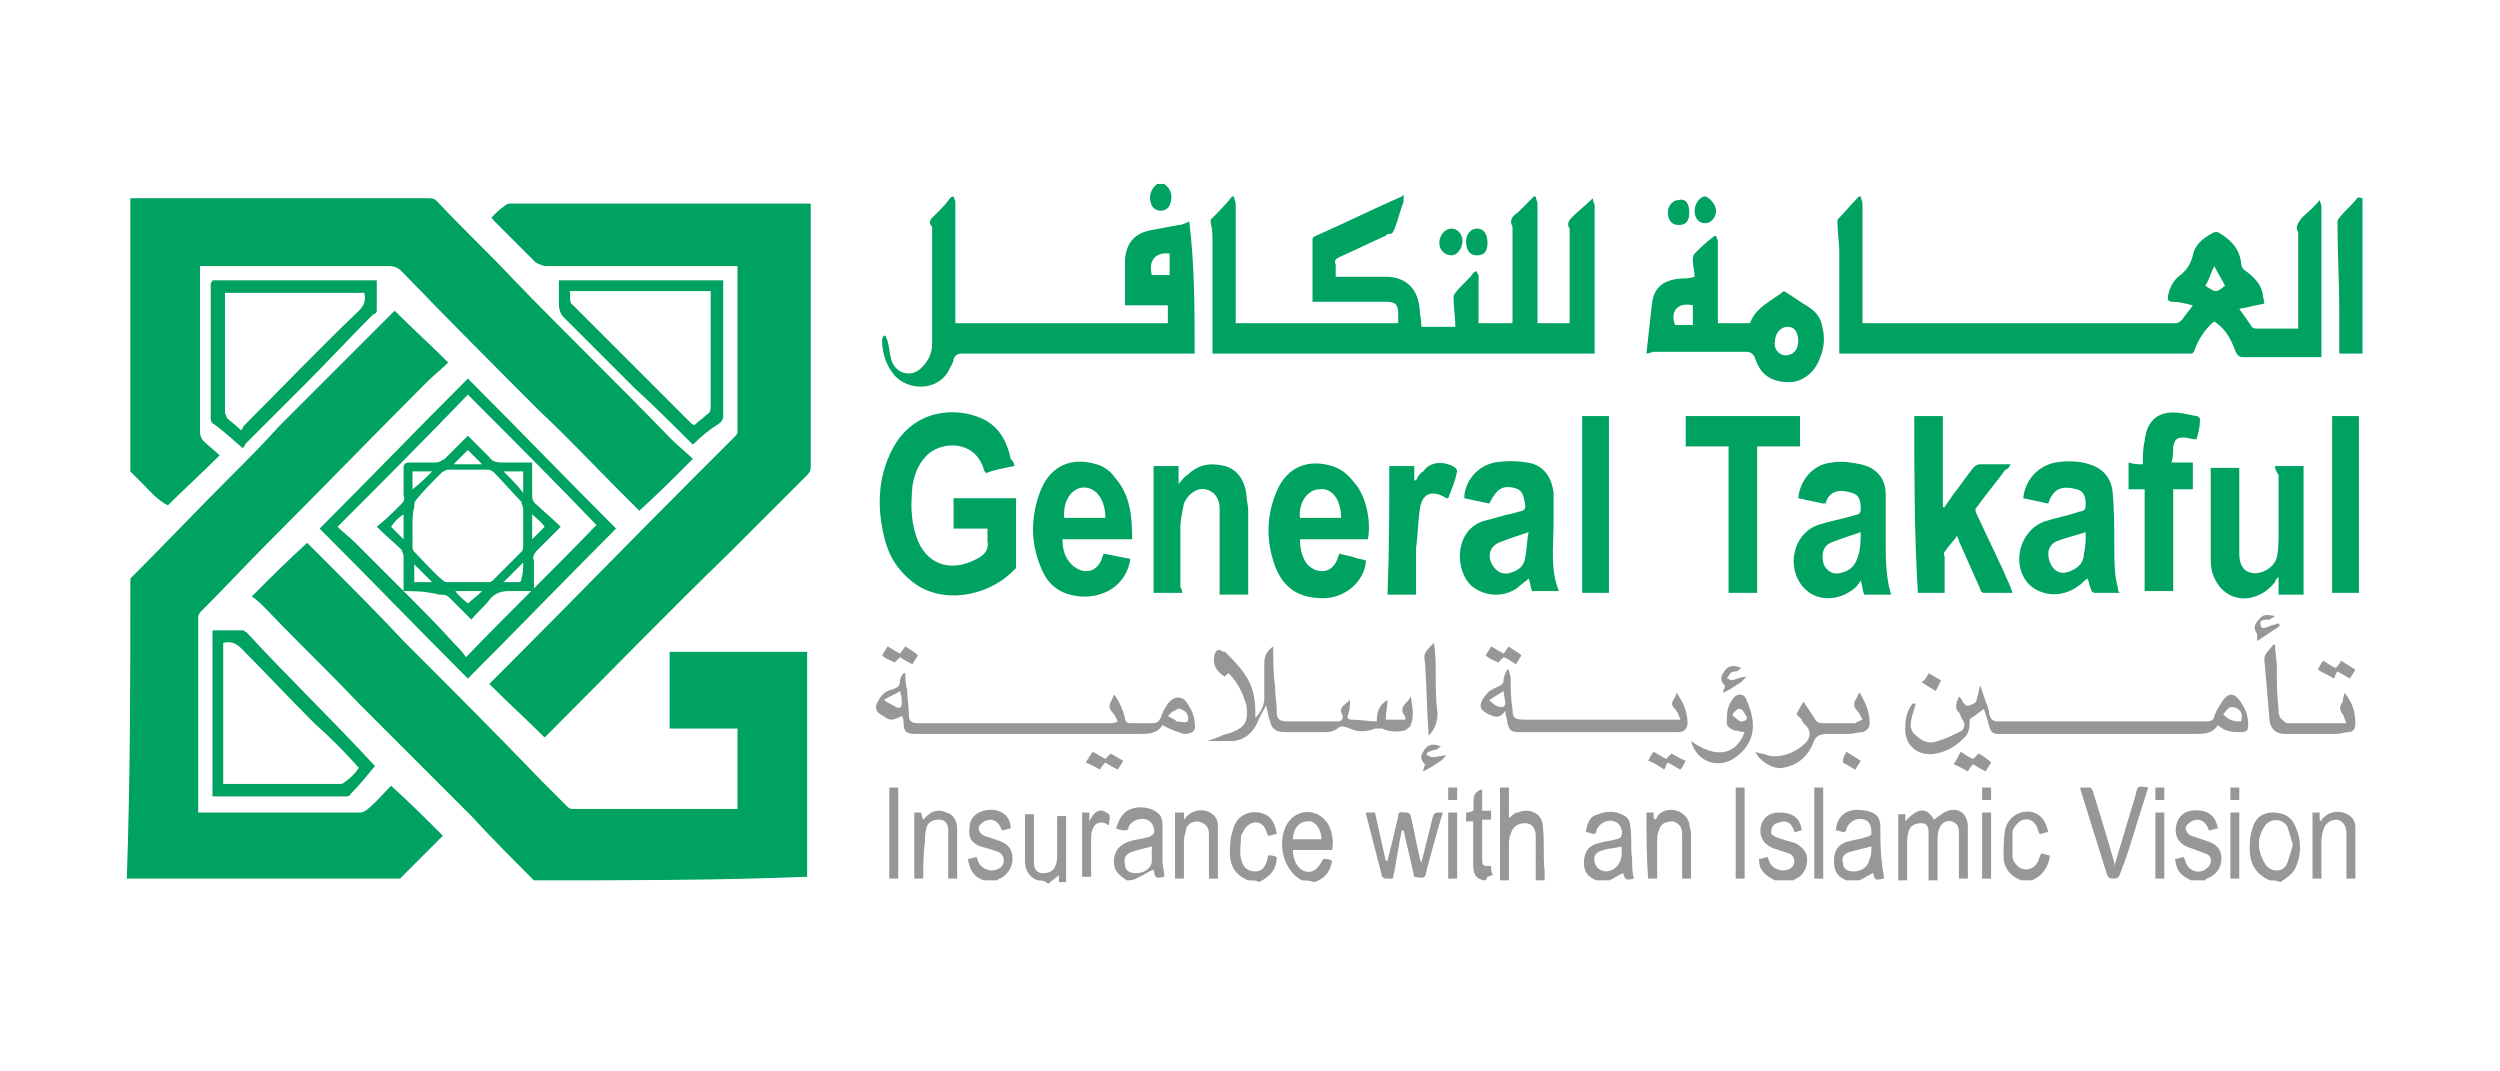 <?xml version="1.0" encoding="utf-8"?>
<!-- Generator: Adobe Illustrator 21.0.0, SVG Export Plug-In . SVG Version: 6.00 Build 0)  -->
<svg version="1.1" id="Layer_1" xmlns="http://www.w3.org/2000/svg" xmlns:xlink="http://www.w3.org/1999/xlink" x="0px" y="0px"
	 viewBox="0 0 140 60" style="enable-background:new 0 0 140 60;" xml:space="preserve">
<style type="text/css">
	.st0{fill:#00A261;}
	.st1{fill:#979797;}
</style>
<g>
	<path class="st0" d="M29.9,49.3c-1.2-1.2-2.4-2.4-3.5-3.6c-2.1-2.1-4.2-4.2-6.3-6.3c-1.7-1.8-3.5-3.5-5.2-5.3
		c-0.2-0.2-0.5-0.5-0.8-0.7c1-1,2-2,3.1-3c0.3,0.3,0.7,0.7,1,1c1.5,1.5,3,3,4.4,4.5c2.6,2.6,5.2,5.2,7.7,7.8c0.5,0.5,1,1,1.5,1.5
		c0.1,0.1,0.2,0.1,0.3,0.1c3,0,6.1,0,9.1,0c0,0,0.1,0,0.1,0c0-1.5,0-3,0-4.5c-1.3,0-2.5,0-3.8,0c0-1.4,0-2.8,0-4.3
		c2.6,0,5.1,0,7.7,0c0,4.2,0,8.4,0,12.6C40.2,49.3,35.1,49.3,29.9,49.3z"/>
	<path class="st0" d="M7.3,32.4c1.9-1.9,3.8-3.9,5.7-5.8c0.9-0.9,1.8-1.8,2.6-2.7c2.1-2.1,4.3-4.3,6.4-6.4c0,0,0.1-0.1,0.1-0.1
		c1,1,2,1.9,3,2.9c-0.4,0.4-0.8,0.7-1.2,1.1c-3,3-5.9,6-8.8,8.9c-1.3,1.3-2.5,2.6-3.8,3.9c-0.1,0.1-0.2,0.2-0.2,0.4
		c0,3.6,0,7.1,0,10.7c0,0,0,0.1,0,0.2c0.1,0,0.2,0,0.3,0c2.9,0,5.9,0,8.8,0c0.1,0,0.3-0.1,0.4-0.2c0.5-0.4,0.9-0.9,1.3-1.3
		c1,0.9,2,1.9,2.9,2.8c-0.8,0.8-1.6,1.6-2.4,2.4c-5.1,0-10.2,0-15.3,0C7.3,43.6,7.3,38,7.3,32.4z"/>
	<path class="st0" d="M7.3,11.1c0.1,0,0.3,0,0.4,0c5.4,0,10.9,0,16.3,0c0.2,0,0.3,0,0.5,0.2c1.4,1.5,2.9,2.9,4.3,4.4
		c2.9,3,5.9,5.9,8.8,8.9c0.4,0.4,0.8,0.7,1.2,1.1c-1,1-2,2-3,2.9c-0.4-0.4-0.8-0.8-1.2-1.2c-1.4-1.4-2.8-2.9-4.3-4.3
		c-2.6-2.6-5.2-5.2-7.8-7.9c-0.2-0.2-0.4-0.3-0.7-0.3c-3.4,0-6.8,0-10.2,0c-0.1,0-0.3,0-0.4,0c0,0.1,0,0.2,0,0.3c0,3,0,6,0,9
		c0,0.2,0.1,0.4,0.2,0.5c0.3,0.3,0.6,0.5,0.9,0.8c-1,1-2,1.9-2.9,2.8C8.8,28,8.4,27.5,8,27.1c-0.2-0.2-0.5-0.5-0.7-0.7
		C7.3,21.3,7.3,16.2,7.3,11.1z"/>
	<path class="st0" d="M132.3,19.8c-0.4,0-0.9,0-1.3,0c0-0.8,0-1.6,0-2.4c0-1.6-0.1-3.3-0.1-4.9c0-0.1,0-0.2,0.1-0.3
		c0.3-0.4,0.7-0.7,1-1.1c0.1-0.1,0.2,0,0.3,0C132.3,14,132.3,16.9,132.3,19.8z"/>
	<path class="st1" d="M89.4,49.3c-0.5-0.2-0.7-0.5-0.7-1c0-0.6,0.3-1,0.9-1.1c0.3-0.1,0.6-0.1,0.9-0.2c0.1,0,0.3-0.1,0.3-0.2
		c0.1-0.2,0-0.5-0.2-0.7c-0.4-0.3-1-0.1-1.2,0.4c0,0.1,0,0.1-0.1,0.2c-0.2,0-0.3-0.1-0.5-0.1c0.1-0.5,0.2-0.9,0.7-1
		c0.5-0.2,1-0.2,1.5,0.1c0.2,0.1,0.3,0.4,0.3,0.6c0.1,0.6,0,1.2,0.1,1.8c0,0.4,0,0.8,0.1,1.1c-0.4,0.1-0.5,0.1-0.6-0.3
		c-0.3,0.1-0.5,0.3-0.8,0.4C89.9,49.3,89.6,49.3,89.4,49.3z M90.8,47.4c-0.3,0.1-0.7,0.1-1,0.2c-0.4,0.1-0.6,0.3-0.5,0.7
		c0.1,0.3,0.3,0.5,0.7,0.5C90.6,48.7,90.9,48.2,90.8,47.4z"/>
	<path class="st1" d="M103.4,49.3c-0.5-0.2-0.7-0.5-0.7-1.1c0-0.6,0.3-1,0.9-1.1c0.3-0.1,0.6-0.1,0.8-0.2c0.1,0,0.4-0.1,0.4-0.2
		c0-0.2,0-0.5-0.2-0.7c-0.4-0.3-1-0.1-1.2,0.4c0,0.1,0,0.1-0.1,0.2c-0.2,0-0.3-0.1-0.5-0.1c0.1-0.9,0.7-1.3,1.7-1.1
		c0.5,0.1,0.8,0.3,0.8,0.9c0,0.7,0,1.4,0.1,2.1c0,0.3,0.1,0.5,0.1,0.8c-0.5,0.1-0.5,0.1-0.6-0.3c-0.3,0.1-0.5,0.3-0.8,0.4
		C103.8,49.3,103.6,49.3,103.4,49.3z M104.8,47.4c-0.4,0.1-0.8,0.2-1.2,0.3c-0.3,0.1-0.5,0.3-0.4,0.6c0,0.3,0.2,0.5,0.6,0.5
		c0.4,0,0.8-0.2,0.9-0.7C104.8,47.9,104.8,47.6,104.8,47.4z"/>
	<path class="st1" d="M63.1,49.3c-0.3-0.2-0.6-0.4-0.7-0.8c-0.1-0.7,0.2-1.2,0.9-1.4c0.3-0.1,0.6-0.1,0.9-0.2c0.1,0,0.3-0.1,0.4-0.2
		c0.1-0.2,0-0.5-0.2-0.7c-0.4-0.3-1-0.1-1.2,0.3c0,0.1,0,0.1-0.1,0.2c-0.2,0-0.3,0-0.6-0.1c0.1-0.3,0.2-0.6,0.4-0.8
		c0.4-0.5,1.4-0.5,1.9-0.1c0.3,0.2,0.3,0.5,0.3,0.9c0,0.6,0,1.2,0,1.8c0,0.3,0.1,0.6,0.1,0.9c-0.5,0.1-0.5,0.1-0.6-0.4
		c-0.3,0.1-0.5,0.3-0.8,0.4C63.5,49.3,63.3,49.3,63.1,49.3z M64.5,47.4c-0.4,0.1-0.8,0.2-1.1,0.3c-0.3,0.1-0.5,0.3-0.4,0.7
		c0,0.3,0.2,0.5,0.6,0.5c0.4,0,0.8-0.2,0.9-0.6C64.5,47.9,64.5,47.6,64.5,47.4z"/>
	<path class="st1" d="M72.9,49.3c-1.1-0.6-1.4-2.2-0.8-3.2c0.6-0.9,1.8-0.8,2.3,0.1c0.2,0.4,0.3,0.9,0.2,1.4c-0.7,0-1.5,0-2.2,0
		c0,0.6,0.3,1.1,0.7,1.2c0.4,0.1,0.7-0.1,1-0.7c0.2,0,0.3,0,0.5,0.1c-0.1,0.6-0.4,1-1,1.2C73.3,49.3,73.1,49.3,72.9,49.3z M74,47
		c0-0.6-0.4-1.1-0.8-1c-0.5,0-0.8,0.5-0.8,1C72.9,47,73.5,47,74,47z"/>
	<path class="st1" d="M127.1,49.3c-0.9-0.4-1.2-1.1-1.1-2.2c0-0.3,0.1-0.6,0.2-0.9c0.2-0.5,0.6-0.7,1.1-0.7c0.5,0,1,0.2,1.2,0.7
		c0.4,0.8,0.4,1.7,0,2.5c-0.2,0.3-0.5,0.5-0.8,0.7C127.5,49.3,127.3,49.3,127.1,49.3z M128.4,47.3c-0.1-0.3-0.2-0.7-0.3-1
		c-0.3-0.5-1-0.5-1.3,0c-0.4,0.6-0.4,1.3,0,2c0.3,0.6,1.1,0.6,1.3,0C128.2,48,128.3,47.7,128.4,47.3z"/>
	<path class="st1" d="M99.4,49.3c-0.6-0.3-0.9-0.6-0.9-1.2c0.2,0,0.3-0.1,0.5-0.1c0,0.1,0.1,0.2,0.1,0.3c0.2,0.4,0.8,0.6,1.2,0.3
		c0.3-0.2,0.2-0.7-0.1-0.8c-0.3-0.1-0.6-0.2-0.9-0.3c-0.5-0.2-0.8-0.6-0.7-1.2c0.1-0.5,0.5-0.8,1-0.8c0.8,0,1.2,0.3,1.3,1
		c-0.1,0-0.3,0.1-0.4,0.1c-0.2-0.6-0.5-0.7-1-0.5c-0.1,0-0.3,0.2-0.3,0.4c-0.1,0.2,0.1,0.3,0.3,0.4c0.3,0.1,0.6,0.2,1,0.3
		c0.4,0.2,0.7,0.5,0.7,0.9c0,0.5-0.2,0.9-0.6,1.1c-0.1,0-0.1,0.1-0.2,0.1C99.9,49.3,99.6,49.3,99.4,49.3z"/>
	<path class="st1" d="M55.1,49.3c-0.6-0.2-0.8-0.6-0.9-1.2c0.2,0,0.3-0.1,0.5-0.1c0,0.1,0.1,0.2,0.1,0.3c0.2,0.4,0.8,0.6,1.2,0.3
		c0.3-0.2,0.3-0.7-0.1-0.9c-0.3-0.1-0.6-0.2-1-0.3c-0.5-0.2-0.7-0.5-0.6-1.1c0-0.4,0.3-0.8,0.8-0.9c0.8-0.2,1.5,0.2,1.5,1
		c-0.2,0-0.3,0.1-0.5,0.1c-0.2-0.6-0.6-0.7-1-0.5c-0.1,0.1-0.3,0.2-0.3,0.4c0,0.1,0.1,0.3,0.3,0.4c0.3,0.1,0.6,0.2,0.9,0.3
		c0.5,0.2,0.7,0.5,0.7,1c0,0.5-0.3,0.9-0.7,1.1c-0.1,0-0.1,0.1-0.2,0.1C55.6,49.3,55.4,49.3,55.1,49.3z"/>
	<path class="st1" d="M122.7,49.3c-0.6-0.3-0.8-0.5-0.9-1.2c0.2,0,0.3-0.1,0.5-0.1c0,0.1,0.1,0.2,0.1,0.3c0.2,0.5,0.8,0.7,1.2,0.3
		c0.3-0.2,0.3-0.7-0.1-0.8c-0.3-0.1-0.5-0.2-0.8-0.3c-0.7-0.2-1-0.7-0.8-1.4c0.2-0.6,0.7-0.8,1.4-0.7c0.5,0.1,0.8,0.4,0.9,1
		c-0.2,0-0.3,0.1-0.5,0.1c-0.2-0.6-0.6-0.7-1-0.5c-0.1,0.1-0.3,0.2-0.3,0.4c0,0.1,0.1,0.3,0.3,0.4c0.3,0.1,0.6,0.2,0.9,0.3
		c0.6,0.2,0.8,0.5,0.8,1c0,0.5-0.3,0.9-0.8,1.1c0,0-0.1,0-0.1,0.1C123.1,49.3,122.9,49.3,122.7,49.3z"/>
	<path class="st1" d="M58.1,49.3c-0.5-0.2-0.7-0.6-0.7-1.1c0-0.9,0-1.7,0-2.6c0.1,0,0.3,0,0.5,0c0,0.1,0,0.3,0,0.4
		c0,0.8,0,1.5,0,2.3c0,0.4,0.2,0.6,0.5,0.6c0.3,0,0.6-0.1,0.7-0.4c0.1-0.2,0.1-0.5,0.1-0.7c0-0.7,0-1.4,0-2.1c0.2,0,0.3,0,0.5,0
		c0,1.2,0,2.4,0,3.7c-0.1,0-0.3,0-0.4,0c0-0.1,0-0.2,0-0.4c-0.2,0.2-0.4,0.3-0.6,0.5C58.5,49.3,58.3,49.3,58.1,49.3z"/>
	<path class="st1" d="M69.9,49.3c-1-0.4-1.1-1.2-1-2.1c0-0.3,0.1-0.6,0.2-0.9c0.2-0.6,0.8-0.9,1.4-0.8c0.6,0.1,0.9,0.5,1,1.2
		c-0.1,0-0.3,0.1-0.5,0.1c0-0.1-0.1-0.2-0.1-0.3c-0.2-0.5-0.7-0.6-1.1-0.2c-0.1,0.1-0.2,0.3-0.3,0.5c0,0.4-0.1,0.9,0,1.3
		c0.1,0.5,0.4,0.7,0.8,0.7c0.4,0,0.6-0.3,0.7-0.8c0,0,0-0.1,0-0.1c0.2,0,0.3,0,0.5,0.1c0,0.7-0.4,1.1-1,1.4
		C70.4,49.3,70.2,49.3,69.9,49.3z"/>
	<path class="st1" d="M113.2,49.3c-0.6-0.2-1-0.7-1-1.3c0-0.5,0-1.1,0.1-1.6c0.2-0.7,0.9-1.1,1.6-0.9c0.5,0.2,0.7,0.6,0.8,1.1
		c-0.2,0-0.3,0.1-0.5,0.1c0-0.1-0.1-0.2-0.1-0.3c-0.2-0.6-0.8-0.7-1.2-0.2c-0.1,0.1-0.2,0.3-0.2,0.4c0,0.5,0,0.9,0,1.4
		c0,0.1,0.1,0.3,0.2,0.4c0.3,0.4,0.9,0.4,1.2-0.1c0.1-0.2,0.1-0.3,0.2-0.5c0.2,0,0.3,0.1,0.5,0.1c-0.1,0.7-0.4,1.1-1,1.4
		C113.6,49.3,113.4,49.3,113.2,49.3z"/>
	<path class="st1" d="M83.1,49.3c-0.5-0.1-0.6-0.4-0.6-0.9c0-0.7,0-1.4,0-2.1c0-0.1,0-0.2,0-0.3c-0.1,0-0.2,0-0.4,0
		c0-0.2,0-0.3,0-0.5c0.1,0,0.2,0,0.4-0.1c0.1-0.4-0.2-1,0.5-1.2c0,0.4,0,0.8,0,1.2c0.2,0,0.3,0,0.5,0c0,0.1,0,0.3,0,0.5
		c-0.2,0-0.3,0-0.5,0c0,0.5,0,1,0,1.5c0,0.2,0,0.4,0,0.6c0,0.5,0,0.5,0.5,0.5c0,0.2,0,0.3,0.1,0.5c-0.1,0-0.2,0.1-0.3,0.1
		C83.2,49.3,83.2,49.3,83.1,49.3z"/>
	<path class="st0" d="M65.2,10.3c0.4,0.3,0.5,0.7,0.3,1.2c-0.2,0.4-0.8,0.4-1,0c-0.2-0.4-0.1-0.9,0.3-1.2
		C64.9,10.3,65.1,10.3,65.2,10.3z"/>
	<path class="st0" d="M30.5,41.3c-1-1-2-1.9-3.1-3c0.4-0.4,0.8-0.8,1.2-1.2c3.4-3.4,6.7-6.8,10.1-10.2c0.8-0.8,1.6-1.6,2.4-2.4
		c0.1-0.1,0.2-0.2,0.2-0.3c0-3,0-6.1,0-9.1c0-0.1,0-0.1,0-0.2c-0.1,0-0.3,0-0.4,0c-3.4,0-6.9,0-10.3,0c-0.2,0-0.4-0.1-0.6-0.2
		c-0.8-0.8-1.6-1.6-2.4-2.4c0,0,0-0.1-0.1-0.1c0.3-0.3,0.5-0.5,0.8-0.7c0.1-0.1,0.2-0.1,0.3-0.1c5.5,0,11.1,0,16.6,0
		c0.1,0,0.1,0,0.2,0c0,0.1,0,0.2,0,0.3c0,4.8,0,9.6,0,14.4c0,0.2,0,0.3-0.2,0.5c-1.5,1.5-2.9,2.9-4.4,4.4
		C37.4,34.3,34,37.8,30.5,41.3C30.5,41.2,30.5,41.3,30.5,41.3z"/>
	<path class="st0" d="M78.6,10.9c0,0.2,0,0.3,0,0.4c-0.2,0.5-0.3,1-0.5,1.5c-0.1,0.2-0.1,0.3-0.3,0.3c-0.1,0-0.1,0-0.2,0.1
		c-0.9,0.4-1.7,0.8-2.6,1.2c-0.2,0.1-0.3,0.2-0.2,0.4c0,0.2,0,0.4,0,0.7c0.4,0,0.8,0,1.2,0c0.6,0,1.2,0,1.8,0c1,0.1,1.6,0.7,1.7,1.8
		c0,0.3,0.1,0.6,0.1,1c0.3,0,0.6,0,0.9,0c0.3,0,0.6,0,1,0c0-0.5-0.1-1.1-0.1-1.6c0-0.1,0-0.2,0.1-0.3c0.3-0.4,0.7-0.7,1-1.1
		c0.1-0.1,0.1-0.1,0.2-0.1c0,0.1,0.1,0.2,0.1,0.2c0,0.8,0,1.6,0,2.4c0,0.1,0,0.2,0,0.3c0.6,0,1.2,0,1.9,0c0-0.1,0-0.2,0-0.3
		c0-1.6,0-3.3,0-4.9c0-0.1,0-0.1,0-0.2c-0.2-0.4,0-0.6,0.3-0.8c0.3-0.3,0.6-0.6,0.9-0.9c0,0,0.1,0,0.1,0c0,0.1,0.1,0.3,0.1,0.4
		c0,2.1,0,4.2,0,6.3c0,0.1,0,0.3,0,0.4c0.6,0,1.2,0,1.8,0c0-0.1,0-0.2,0-0.2c0-1.6,0-3.2,0-4.9c0-0.1,0-0.2,0-0.2
		c-0.2-0.3,0-0.5,0.2-0.7c0.3-0.3,0.7-0.6,1.1-1c0,0.2,0.1,0.3,0.1,0.4c0,2.7,0,5.5,0,8.2c0,0,0,0.1,0,0.1c-7.1,0-14.2,0-21.4,0
		c0-0.1,0-0.2,0-0.3c0-2,0-3.9,0-5.9c0-0.4,0-0.8-0.1-1.1c0-0.1,0-0.2,0-0.2c0.4-0.4,0.8-0.8,1.2-1.3c0,0,0.1,0,0.1,0
		c0,0.1,0.1,0.3,0.1,0.4c0,2.1,0,4.3,0,6.4c0,0.1,0,0.2,0,0.3c3,0,6.1,0,9.1,0c0-0.2,0-0.3,0-0.5c0-0.6-0.2-0.7-0.7-0.7
		c-1.2,0-2.4,0-3.7,0c-0.1,0-0.2,0-0.4,0c0-0.2,0-0.4,0-0.6c0-0.9,0-1.9,0-2.8c0-0.2,0-0.2,0.2-0.3c1.6-0.7,3.2-1.5,4.8-2.2
		C78.5,11,78.5,11,78.6,10.9z"/>
	<path class="st0" d="M124,18c-0.5,0.4-0.9,1-1.1,1.6c-0.1,0.2-0.1,0.2-0.3,0.2c-6.5,0-12.9,0-19.4,0c-0.1,0-0.1,0-0.2,0
		c0-0.1,0-0.2,0-0.3c0-1.8,0-3.6,0-5.4c0-0.5-0.1-1.1-0.1-1.6c0-0.1,0-0.2,0-0.2c0.4-0.4,0.8-0.9,1.2-1.3c0,0,0.1,0,0.1,0
		c0,0.1,0.1,0.3,0.1,0.4c0,2.1,0,4.2,0,6.3c0,0.1,0,0.2,0,0.4c0.1,0,0.2,0,0.3,0c5.7,0,11.5,0,17.2,0c0.2,0,0.3-0.1,0.4-0.2
		c0.2-0.3,0.4-0.5,0.6-0.8c-0.4-0.1-0.8-0.2-1.1-0.2c-0.3,0-0.3-0.1-0.3-0.3c0.1-0.5,0.3-0.9,0.7-1.2c0.4-0.3,0.6-0.7,0.7-1.1
		c0.1-0.6,0.6-1,1.2-1.3c0.1,0,0.2,0,0.2,0c0.7,0.4,1.2,0.9,1.3,1.7c0,0.2,0.1,0.4,0.3,0.5c0.4,0.3,0.8,0.7,0.9,1.2
		c0,0.2,0.1,0.4,0.1,0.6c-0.5,0.1-0.9,0.2-1.4,0.3c0.3,0.4,0.5,0.7,0.7,1c0,0,0.1,0.1,0.2,0.1c0.8,0,1.6,0,2.4,0c0-0.1,0-0.2,0-0.3
		c0-1.6,0-3.2,0-4.8c0-0.1,0-0.2,0-0.3c-0.2-0.3,0-0.5,0.2-0.8c0.3-0.3,0.7-0.6,1-1c0,0.1,0.1,0.2,0.1,0.4c0,2.8,0,5.5,0,8.3
		c0,0,0,0.1,0,0.1c-0.1,0-0.2,0-0.3,0c-1.4,0-2.7,0-4.1,0c-0.2,0-0.3-0.1-0.4-0.3C124.9,18.9,124.6,18.4,124,18z M123.5,16
		c0.6,0.4,0.6,0.4,1.1,0c-0.2-0.4-0.4-0.7-0.6-1.1C123.8,15.3,123.7,15.7,123.5,16z"/>
	<path class="st0" d="M66.9,19.8c-0.1,0-0.3,0-0.4,0c-4.2,0-8.4,0-12.6,0c-0.3,0-0.4,0.1-0.5,0.3c0,0.2-0.1,0.3-0.2,0.5
		c-0.6,1.4-2.5,1.3-3.2,0.3c-0.4-0.5-0.6-1.2-0.6-1.8c0-0.1,0-0.2,0.1-0.3c0,0,0.1,0,0.1,0c0,0.1,0.1,0.2,0.1,0.3
		c0.1,0.3,0.1,0.6,0.2,1c0.2,0.8,1.1,1.1,1.7,0.5c0.4-0.4,0.6-0.8,0.6-1.4c0-2.1,0-4.2,0-6.3c0-0.1,0-0.1,0-0.2
		c-0.3-0.3,0-0.5,0.2-0.7c0.3-0.3,0.6-0.6,0.8-0.9c0.1-0.1,0.2-0.1,0.2-0.1c0,0.1,0.1,0.2,0.1,0.3c0,1.9,0,3.9,0,5.8
		c0,0.3,0,0.6,0,1c4,0,7.9,0,11.9,0c0-0.3,0-0.6,0-1c-0.8,0-1.6,0-2.4,0c0-0.2,0-0.4,0-0.6c0-0.7,0-1.4,0-2c0.1-0.9,0.5-1.4,1.4-1.6
		c0.5-0.1,1.1-0.2,1.6-0.3c0.2,0,0.4-0.1,0.6-0.2C66.9,14.9,66.9,17.3,66.9,19.8z M65.5,15.4c0-0.4,0-0.8,0-1.2
		c-0.8-0.1-1.2,0.4-1,1.2c0,0,0.1,0,0.1,0C64.9,15.4,65.2,15.4,65.5,15.4z"/>
	<path class="st0" d="M56.8,26.1c-0.5,0.1-1.1,0.2-1.6,0.4c0-0.1-0.1-0.1-0.1-0.2c-0.5-1.7-2.4-1.6-3.2-0.8
		c-0.5,0.5-0.7,1.1-0.8,1.7c-0.1,1-0.1,1.9,0.2,2.8c0.5,1.6,1.9,2.1,3.4,1.3c0.4-0.2,0.7-0.5,0.6-1c0-0.2,0-0.4,0-0.7
		c-0.6,0-1.2,0-1.9,0c0-0.6,0-1.1,0-1.7c1.2,0,2.3,0,3.5,0c0,0.1,0,0.2,0,0.3c0,1.1,0,2.3,0,3.4c0,0.1,0,0.3-0.1,0.3
		c-1.2,1.3-3.6,2-5.4,0.9c-0.9-0.6-1.5-1.4-1.8-2.4c-0.5-1.8-0.5-3.6,0.4-5.3c1.2-2.2,3.5-2.3,4.9-1.7c1,0.4,1.5,1.3,1.7,2.3
		C56.7,25.8,56.8,25.9,56.8,26.1C56.8,26,56.8,26,56.8,26.1z"/>
	<path class="st0" d="M92.2,19.8c0.1-0.9,0.2-1.8,0.3-2.7c0.1-1,0.6-1.4,1.6-1.5c0.2,0,0.5,0,0.8-0.1c0-0.3-0.1-0.6-0.1-0.9
		c0-0.1,0-0.3,0.1-0.4c0.3-0.3,0.6-0.6,1-0.9c0.1-0.1,0.2-0.1,0.2-0.1c0,0.1,0.1,0.2,0.1,0.3c0,1.4,0,2.9,0,4.3c0,0.1,0,0.2,0,0.3
		c0.6,0,1.2,0,1.8,0c0.3-0.9,1.3-1.3,1.9-1.8c0.5,0.3,0.9,0.6,1.4,0.9c0.3,0.2,0.6,0.5,0.7,0.9c0.2,0.7,0.2,1.3-0.1,2
		c-0.3,0.8-1,1.3-1.7,1.3c-1,0-1.6-0.4-1.9-1.3c-0.1-0.3-0.3-0.4-0.5-0.4c-1.7,0-3.5,0-5.2,0C92.3,19.8,92.2,19.8,92.2,19.8z
		 M100,19.9c0.4,0,0.7-0.3,0.7-0.8c0-0.5-0.2-0.8-0.6-0.8c-0.4,0-0.7,0.4-0.7,0.8C99.3,19.5,99.6,19.9,100,19.9z M94.8,17.1
		c-0.8-0.2-1.3,0.3-1,1.1c0.3,0,0.7,0,1,0C94.8,17.8,94.8,17.5,94.8,17.1z"/>
	<path class="st0" d="M26.2,21.2c2.8,2.8,5.5,5.6,8.3,8.4c-2.8,2.8-5.5,5.6-8.3,8.4c-2.8-2.8-5.5-5.6-8.3-8.4
		C20.7,26.8,23.4,24,26.2,21.2z M22.6,33.1L22.6,33.1c0,0,0.1,0.1,0.1,0.1c0.9,0.9,1.8,1.8,2.7,2.8c0.2,0.2,0.5,0.5,0.7,0.8
		c2.4-2.5,4.9-4.9,7.3-7.4c-2.4-2.5-4.8-4.9-7.2-7.3c-2.4,2.5-4.8,4.9-7.3,7.4c0.3,0.3,0.7,0.6,1,0.9C20.8,31.3,21.7,32.2,22.6,33.1
		z"/>
	<path class="st0" d="M107.2,23.3c0.1,0,0.1,0,0.2,0c0.4,0,0.9,0,1.4,0c0,1.7,0,3.4,0,5.1c0,0,0,0,0.1,0c0.1-0.2,0.3-0.4,0.4-0.6
		c0.4-0.5,0.8-1.1,1.2-1.6c0.1-0.1,0.2-0.2,0.4-0.2c0.5,0,1.1,0,1.7,0c-0.1,0.2-0.2,0.3-0.3,0.3c-0.5,0.7-1.1,1.4-1.6,2.1
		c-0.1,0.1-0.1,0.2,0,0.4c0.6,1.3,1.3,2.7,1.9,4.1c0,0.1,0.1,0.2,0.1,0.3c-0.6,0-1.1,0-1.6,0c-0.1,0-0.2-0.1-0.2-0.2
		c-0.4-0.9-0.8-1.8-1.2-2.7c0-0.1-0.1-0.2-0.1-0.3c-0.2,0.3-0.5,0.6-0.7,0.9c-0.1,0.1,0,0.2,0,0.3c0,0.7,0,1.3,0,2c-0.5,0-1,0-1.5,0
		C107.2,29.9,107.2,26.6,107.2,23.3z"/>
	<path class="st0" d="M83.4,28.2c-0.5-0.1-0.9-0.2-1.4-0.3c0-0.9,0.7-1.8,1.7-2c0.6-0.1,1.2-0.1,1.8,0c0.9,0.1,1.4,0.8,1.5,1.7
		c0,0.6,0,1.1,0,1.7c0,1.3-0.2,2.6,0.3,3.8c-0.5,0-1,0-1.5,0c-0.1-0.2-0.1-0.5-0.2-0.7c-0.2,0.2-0.4,0.3-0.6,0.5
		c-0.8,0.6-1.9,0.5-2.6-0.1c-0.9-0.8-1-3,0.6-3.6c0.4-0.1,0.7-0.2,1.1-0.3c0.3-0.1,0.5-0.1,0.8-0.2c0.2-0.1,0.6,0,0.5-0.5
		c-0.1-0.6-0.2-0.8-0.7-0.9C84.1,27.2,83.8,27.4,83.4,28.2z M85.6,29.8c-0.6,0.2-1.2,0.4-1.7,0.6c-0.4,0.2-0.6,0.6-0.4,1.1
		c0.2,0.4,0.5,0.7,1,0.6c0.4-0.1,0.8-0.3,0.9-0.8C85.5,30.8,85.5,30.3,85.6,29.8z"/>
	<path class="st0" d="M102.1,28.2c-0.5-0.1-0.9-0.2-1.4-0.3c0.1-1,0.8-1.9,1.9-2c0.5-0.1,1.1,0,1.6,0.1c0.9,0.2,1.4,0.8,1.4,1.7
		c0,0.9,0,1.7,0,2.6c0,1,0,2,0.3,3c-0.5,0-1,0-1.5,0c-0.1-0.2-0.1-0.5-0.2-0.8c-0.1,0.2-0.2,0.3-0.3,0.4c-0.9,0.8-2.2,0.8-2.9,0
		c-1-1.1-0.6-3,0.8-3.5c0.6-0.2,1.2-0.3,1.9-0.5c0.2-0.1,0.5,0,0.5-0.4c0-0.5-0.1-0.8-0.5-0.9c-0.6-0.2-1.3-0.2-1.5,0.7
		C102.2,28.1,102.2,28.2,102.1,28.2z M104.2,29.8c-0.6,0.2-1.2,0.4-1.7,0.6c-0.4,0.2-0.5,0.6-0.4,1.1c0.1,0.4,0.5,0.7,0.9,0.6
		c0.5-0.1,0.8-0.3,1-0.8C104.2,30.8,104.2,30.3,104.2,29.8z"/>
	<path class="st0" d="M118.7,33.2c-0.5,0-0.9,0-1.4,0c-0.1,0-0.2-0.1-0.2-0.2c-0.1-0.2-0.1-0.4-0.2-0.6c-0.2,0.1-0.3,0.3-0.5,0.4
		c-0.9,0.7-2.1,0.6-2.8-0.1c-1-1.1-0.5-3,0.9-3.5c0.6-0.2,1.2-0.3,1.8-0.5c0.2-0.1,0.5,0,0.5-0.4c0-0.5-0.1-0.8-0.5-0.9
		c-0.8-0.2-1.3-0.1-1.6,0.8c-0.5-0.1-0.9-0.2-1.4-0.3c0.1-1,0.8-1.8,1.8-2c0.6-0.1,1.3-0.1,1.9,0.1c0.7,0.2,1.2,0.7,1.3,1.5
		c0.1,1,0.1,2.1,0.1,3.1c0,0.8,0,1.6,0.2,2.3C118.6,33,118.6,33.1,118.7,33.2z M116.8,29.8c-0.6,0.2-1.1,0.3-1.6,0.5
		c-0.5,0.2-0.6,0.7-0.4,1.2c0.2,0.5,0.6,0.7,1.1,0.5c0.5-0.2,0.8-0.5,0.8-1C116.8,30.6,116.8,30.2,116.8,29.8z"/>
	<path class="st0" d="M76.6,30.2c-1.3,0-2.6,0-3.8,0c0,0.5,0.1,1,0.4,1.4c0.6,0.6,1.4,0.5,1.7-0.3c0-0.1,0.1-0.2,0.1-0.3
		c0.3,0.1,0.5,0.1,0.8,0.2c0.2,0.1,0.5,0.1,0.7,0.2c-0.1,1.2-1.2,2.1-2.4,2.1c-1.3,0-2.2-0.5-2.7-1.8c-0.5-1.4-0.5-2.8,0.1-4.2
		c0.6-1.4,1.8-1.8,3.1-1.4c0.6,0.2,0.9,0.5,1.3,1C76.5,27.8,76.8,29.2,76.6,30.2z M75.1,29c0-1-0.5-1.7-1.2-1.6
		c-0.7,0-1.2,0.8-1.1,1.6C73.6,29,74.3,29,75.1,29z"/>
	<path class="st0" d="M63.4,30.2c-1.3,0-2.6,0-3.9,0c0,0.5,0.1,1,0.5,1.4c0.6,0.6,1.4,0.5,1.7-0.3c0-0.1,0.1-0.2,0.1-0.3
		c0.5,0.1,1,0.2,1.5,0.3c-0.2,1.4-1.4,2.2-2.8,2.1c-1.1-0.1-1.8-0.6-2.2-1.6c-0.6-1.4-0.6-2.9,0-4.4c0.6-1.4,1.8-1.8,3.1-1.4
		c0.4,0.1,0.8,0.4,1,0.7C63.3,27.7,63.4,28.9,63.4,30.2z M61.9,29c0-1-0.5-1.7-1.2-1.7c-0.7,0-1.2,0.8-1.1,1.7
		C60.3,29,61.1,29,61.9,29z"/>
	<path class="st0" d="M66.2,33.2c-0.5,0-1,0-1.6,0c0-2.4,0-4.8,0-7.1c0.5,0,0.9,0,1.4,0c0,0.3,0,0.6,0,1c0.2-0.2,0.3-0.4,0.5-0.5
		c0.6-0.6,1.3-0.7,2.1-0.5c0.7,0.2,1.1,0.8,1.2,1.6c0,0.3,0.1,0.6,0.1,0.9c0,1.5,0,3,0,4.5c0,0.1,0,0.1,0,0.2c-0.5,0-1,0-1.6,0
		c0-0.1,0-0.2,0-0.4c0-1.5,0-3,0-4.4c0-0.6-0.3-1-0.8-1.1c-0.5-0.1-1,0.3-1.2,0.8c-0.1,0.5-0.2,0.9-0.2,1.4c0,1.1,0,2.2,0,3.3
		C66.2,33,66.2,33.1,66.2,33.2z"/>
	<path class="st0" d="M127.4,26.1c0.5,0,1,0,1.6,0c0,2.4,0,4.8,0,7.2c-0.5,0-0.9,0-1.4,0c0-0.3,0-0.6,0-1c-0.1,0.1-0.2,0.2-0.2,0.3
		c-0.4,0.5-0.9,0.8-1.5,0.9c-1,0.1-1.7-0.5-2-1.4c-0.1-0.3-0.1-0.7-0.1-1c0-1.6,0-3.2,0-4.7c0,0,0-0.1,0-0.2c0.5,0,1,0,1.6,0
		c0,0.1,0,0.2,0,0.4c0,1.4,0,2.8,0,4.1c0,0.1,0,0.2,0,0.3c0,0.7,0.3,1.1,0.9,1.1c0.5,0,1.1-0.4,1.2-0.9c0.1-0.4,0.1-0.9,0.1-1.3
		c0-1.1,0-2.2,0-3.3C127.4,26.3,127.4,26.2,127.4,26.1z"/>
	<path class="st0" d="M98.4,25c0,2.8,0,5.5,0,8.2c-0.5,0-1.1,0-1.6,0c0-2.7,0-5.4,0-8.2c-0.8,0-1.6,0-2.4,0c0-0.6,0-1.1,0-1.7
		c2.1,0,4.3,0,6.4,0c0,0.5,0,1.1,0,1.7C100,25,99.2,25,98.4,25z"/>
	<path class="st0" d="M11.9,15.7c3.1,0,6.1,0,9.2,0c0,0.6,0,1.1,0,1.7c0,0.1-0.1,0.2-0.2,0.2c-1.3,1.3-2.5,2.6-3.8,3.9
		c-1.1,1.1-2.2,2.2-3.3,3.3c-0.1,0.1-0.1,0.2-0.2,0.3c-0.6-0.5-1.1-1-1.7-1.4c-0.1-0.1-0.1-0.2-0.1-0.3c0-2.5,0-5,0-7.5
		C11.8,15.8,11.9,15.8,11.9,15.7z M13.5,24.1c0.1-0.1,0.1-0.2,0.2-0.3c2.1-2.1,4.2-4.3,6.4-6.4c0.3-0.3,0.4-0.6,0.3-1
		c-2.6,0-5.2,0-7.8,0c0,0,0,0.1,0,0.1c0,2.2,0,4.4,0,6.6c0,0.1,0.1,0.2,0.1,0.3C12.9,23.6,13.2,23.8,13.5,24.1z"/>
	<path class="st0" d="M21,42.9c-0.5,0.6-0.9,1.1-1.4,1.6c0,0.1-0.2,0.1-0.2,0.1c-2.5,0-4.9,0-7.4,0c0,0-0.1,0-0.1,0
		c0-3.1,0-6.2,0-9.3c0.6,0,1.1,0,1.7,0c0.1,0,0.1,0.1,0.2,0.1C16.1,37.9,18.6,40.3,21,42.9C21,42.8,21,42.8,21,42.9z M20.1,43
		c-0.8-0.9-1.6-1.7-2.5-2.5c-1.4-1.4-2.7-2.8-4.1-4.2c-0.3-0.3-0.6-0.4-1-0.3c0,2.7,0,5.3,0,7.9c2.2,0,4.4,0,6.6,0
		c0.1,0,0.2-0.1,0.2-0.1C19.6,43.6,19.9,43.3,20.1,43z"/>
	<path class="st0" d="M120,26c0-0.5,0-0.9,0.1-1.3c0.1-1,0.6-1.6,1.6-1.6c0.4,0,0.8,0.1,1.3,0.2c0.1,0,0.2,0.1,0.2,0.2
		c0,0.4-0.1,0.8-0.2,1.1c-0.3,0-0.5-0.1-0.7-0.1c-0.4,0-0.5,0.1-0.6,0.5c0,0.3,0,0.6-0.1,0.9c0.4,0,0.8,0,1.2,0c0,0.5,0,1,0,1.5
		c-0.4,0-0.7,0-1.1,0c0,1.9,0,3.8,0,5.7c-0.5,0-1,0-1.6,0c0-1.9,0-3.8,0-5.7c-0.3,0-0.6,0-0.9,0c0-0.5,0-1,0-1.5
		C119.5,26,119.7,26,120,26z"/>
	<path class="st0" d="M38.8,24.9c-1.1-1.1-2.2-2.2-3.3-3.2c-1.3-1.3-2.6-2.6-3.9-3.9c-0.2-0.2-0.3-0.4-0.3-0.8c0-0.4,0-0.9,0-1.3
		c3.1,0,6.1,0,9.2,0c0,0.1,0,0.2,0,0.3c0,2.4,0,4.8,0,7.3c0,0.2-0.1,0.3-0.2,0.4C39.8,24,39.3,24.4,38.8,24.9z M39.8,16.3
		c-2.6,0-5.2,0-7.9,0c0.1,0.3-0.1,0.6,0.2,0.8c2.2,2.2,4.4,4.4,6.6,6.6c0,0,0.1,0.1,0.2,0.1c0.2-0.2,0.5-0.4,0.7-0.6
		c0.2-0.1,0.2-0.3,0.2-0.5c0-2,0-4,0-6C39.8,16.7,39.8,16.5,39.8,16.3z"/>
	<path class="st1" d="M124.2,40.6c-0.3,0.5-0.8,0.5-1.3,0.5c-3.7,0-7.3,0-11,0c-0.3,0-0.4-0.1-0.5-0.4c-0.1-0.4-0.2-0.7-0.3-1
		c-0.3,0.2-0.5,0.4-0.7,0.5c0,0-0.1,0.1-0.1,0.1c0,0.4,0,0.8-0.4,1.1c-0.4,0.4-0.9,0.7-1.5,0.8c-1,0.2-1.8-0.5-1.7-1.5
		c0-0.5,0.1-0.9,0.4-1.3c0,0,0.1,0,0.2,0c-0.1,0.2-0.1,0.4-0.2,0.6c-0.1,0.4-0.2,0.8,0.1,1.1c0.4,0.4,0.8,0.6,1.3,0.4
		c0.4-0.1,0.8-0.3,1.2-0.5c0.3-0.1,0.4-0.4,0.2-0.7c-0.1-0.1-0.1-0.3-0.2-0.4c-0.3-0.3-0.1-0.6,0-0.9c0.1,0.1,0.2,0.2,0.2,0.3
		c0.1,0.1,0.2,0.3,0.4,0.2c0.2-0.1,0.4-0.1,0.4-0.4c0.1-0.2,0.1-0.5,0.2-0.7c0.1,0.3,0.2,0.6,0.3,0.9c0.1,0.2,0.2,0.5,0.2,0.7
		c0.1,0.3,0.2,0.4,0.5,0.4c3.6,0,7.1,0,10.7,0c0.3,0,0.6,0,1,0c0.2,0,0.4-0.1,0.4-0.3c0.1-0.3,0.3-0.6,0.5-0.9
		c0.3-0.4,0.6-0.4,0.9,0c0.3,0.4,0.5,0.8,0.5,1.4c0,0.3-0.1,0.4-0.4,0.4C125.1,41,124.6,41,124.2,40.6z M125.5,40.4
		c0.1-0.4,0-0.6-0.2-0.7c-0.1-0.1-0.3-0.1-0.4-0.1c-0.2,0.1-0.3,0.3-0.4,0.4c0.1,0.1,0.2,0.2,0.4,0.3
		C125.1,40.4,125.3,40.4,125.5,40.4z"/>
	<path class="st0" d="M130.6,23.3c0.5,0,1,0,1.5,0c0,3.3,0,6.6,0,9.9c-0.5,0-1,0-1.5,0C130.6,29.9,130.6,26.6,130.6,23.3z"/>
	<path class="st0" d="M90.1,33.2c-0.5,0-1,0-1.5,0c0-3.3,0-6.6,0-9.9c0.5,0,1,0,1.5,0C90.1,26.6,90.1,29.9,90.1,33.2z"/>
	<path class="st1" d="M65.1,40.6c-0.3,0.5-0.8,0.5-1.3,0.5c-4.2,0-8.3,0-12.5,0c-0.5,0-0.7-0.1-0.7-0.6c0-0.1,0-0.3-0.1-0.4
		c-0.2,0.1-0.4,0.2-0.6,0.2c-0.2,0-0.4-0.2-0.6-0.3c-0.2-0.1-0.3-0.4-0.2-0.6c0.2-0.4,0.4-0.7,0.9-0.8c0.2-0.1,0.4-0.1,0.4-0.5
		c0-0.1,0.1-0.3,0.2-0.4c0,0,0.1,0,0.1,0c0,0.3,0,0.6,0.1,0.9c0,0.5,0.1,1,0.1,1.5c0,0.3,0.2,0.4,0.5,0.4c3.1,0,6.2,0,9.4,0
		c0.5,0,1,0,1.4,0c0.1,0,0.2,0,0.4-0.1c-0.1-0.2-0.2-0.4-0.3-0.5c-0.2-0.2-0.2-0.4-0.1-0.6c0.1-0.1,0.1-0.3,0.2-0.4
		c0.3,0.4,0.5,0.9,0.6,1.3c0,0.2,0.1,0.3,0.3,0.3c0.4,0,0.8,0,1.2,0c0.3,0,0.4-0.1,0.5-0.3c0.1-0.3,0.2-0.5,0.4-0.8
		c0.3-0.4,0.8-0.5,1.1,0c0.2,0.3,0.4,0.7,0.4,1.1c0.1,0.4-0.1,0.6-0.6,0.6C66,41,65.6,40.9,65.1,40.6z M65.4,40.1
		c0.2,0.1,0.4,0.2,0.5,0.3c0.2,0,0.5,0.1,0.6,0c0.1-0.2,0-0.5-0.2-0.6c-0.2-0.1-0.3-0.2-0.5,0C65.7,39.8,65.6,39.9,65.4,40.1z
		 M50.4,38.7c-0.3,0.2-0.6,0.3-0.9,0.5c0.3,0.2,0.5,0.3,0.7,0.4c0.2,0.1,0.3,0,0.3-0.2C50.5,39.2,50.5,39,50.4,38.7z"/>
	<path class="st0" d="M77.8,26.1c0.5,0,0.9,0,1.4,0c0,0.3,0,0.6,0,0.8c0,0,0,0,0.1,0c0.1-0.2,0.2-0.4,0.4-0.5
		c0.5-0.7,1.4-0.5,1.8-0.2c0,0,0.1,0.1,0.1,0.2c-0.1,0.5-0.3,1-0.5,1.5c0,0-0.1,0-0.1,0c-0.8-0.5-1.4-0.3-1.5,0.7
		c-0.1,0.7-0.1,1.4-0.2,2.1c0,0.8,0,1.5,0,2.3c0,0.1,0,0.2,0,0.3c-0.5,0-1,0-1.6,0C77.8,30.8,77.8,28.5,77.8,26.1z"/>
	<path class="st1" d="M75.6,39.2c0,0.3,0,0.5-0.1,0.8c-0.1,0.2,0,0.3,0.2,0.3c0.5,0,0.9,0.1,1.4,0.1c0-0.5,0.1-0.9,0.6-1.2
		c0,0.4-0.1,0.7-0.1,1.1c0.3,0,0.7,0,1.1,0c0-0.1,0-0.2-0.1-0.3c-0.1-0.2-0.1-0.4,0.1-0.6c0.1-0.1,0.2-0.2,0.3-0.4
		c0.1,0.6,0.2,1.1,0,1.6c0,0.1-0.2,0.2-0.3,0.3c-0.4,0.1-0.9,0.1-1.3-0.1c-0.1,0-0.3,0-0.4,0c-0.5,0.2-1,0.2-1.4,0
		c-0.3-0.1-0.5-0.2-0.7,0C74.6,41,74.4,41,74.2,41c-0.7,0-1.5,0-2.2,0c-0.6,0-0.8-0.2-0.9-0.7c-0.1-0.2-0.1-0.5-0.2-0.8
		c-0.2,0.4-0.4,0.7-0.5,1c-0.3,0.6-0.7,0.9-1.3,1c-0.5,0-1,0-1.5,0c0.3-0.1,0.6-0.2,0.8-0.3c0.2-0.1,0.4-0.1,0.6-0.2
		c0.8-0.3,0.9-0.7,0.8-1.5c-0.2-0.7-0.5-1.3-1-1.8c-0.1,0.1-0.2,0.1-0.2,0.2c-0.5-0.3-0.7-0.7-0.6-1.2c0.1-0.3,0.2-0.4,0.5-0.2
		c0,0,0.1,0,0.1,0c0.7,0.7,1.4,1.4,1.6,2.4c0.1,0.4,0.1,0.8,0.1,1.3c0.3-0.3,0.5-0.7,0.5-1.1c0-0.7,0-1.3,0-2c0-0.4,0.2-0.7,0.5-0.9
		c0,0.8,0,1.5,0.1,2.2c0,0.5,0.1,1,0.1,1.5c0,0.4,0.2,0.5,0.6,0.5c0.9,0,1.9,0,2.8,0c0.2,0,0.3-0.1,0.3-0.3
		C74.9,39.6,75.3,39.5,75.6,39.2C75.5,39.2,75.5,39.2,75.6,39.2z"/>
	<path class="st1" d="M93.9,38.8c0.4,0.6,0.6,1.1,0.6,1.7c0,0.3-0.2,0.5-0.5,0.5c-0.2,0-0.3,0-0.5,0c-2.8,0-5.6,0-8.4,0
		c-0.5,0-0.6-0.1-0.7-0.6c0-0.2-0.1-0.3-0.1-0.6c-0.2,0.3-0.4,0.4-0.7,0.3c-0.8-0.3-0.9-0.6-0.3-1.3c0.2-0.2,0.5-0.3,0.7-0.4
		c0.1-0.1,0.2-0.1,0.2-0.3c0-0.2,0.1-0.4,0.2-0.6c0,0,0.1,0,0.1,0c0,0.2,0.1,0.3,0.1,0.5c0,0.6,0,1.1,0.1,1.7c0,0.5,0.1,0.6,0.7,0.6
		c2.4,0,4.7,0,7.1,0c0.5,0,1,0,1.6,0c-0.1-0.3-0.2-0.5-0.3-0.6c-0.2-0.2-0.2-0.3-0.1-0.5C93.8,39.1,93.8,39,93.9,38.8z M83.4,39.2
		c0.2,0.2,0.4,0.4,0.7,0.4c0.1,0,0.2-0.1,0.2-0.2c0-0.2-0.1-0.5-0.1-0.7C83.9,38.9,83.7,39,83.4,39.2z"/>
	<path class="st1" d="M108.3,45.9c0.3-0.2,0.5-0.4,0.8-0.5c0.6-0.2,1.1,0.2,1.1,0.9c0,0.9,0,1.8,0,2.8c0,0,0,0.1,0,0.1
		c-0.2,0-0.3,0-0.5,0c0-0.1,0-0.2,0-0.3c0-0.7,0-1.3,0-2c0-0.1,0-0.2,0-0.3c0-0.3-0.1-0.5-0.4-0.6c-0.3-0.1-0.6,0.1-0.7,0.4
		c-0.1,0.2-0.1,0.5-0.1,0.8c0,0.7,0,1.4,0,2.1c-0.2,0-0.3,0-0.5,0c0-0.1,0-0.2,0-0.3c0-0.7,0-1.3,0-2c0-0.1,0-0.3,0-0.4
		c0-0.3-0.1-0.5-0.4-0.5c-0.3,0-0.6,0.1-0.7,0.4c-0.1,0.3-0.1,0.5-0.1,0.8c0,0.6,0,1.2,0,1.8c0,0.1,0,0.1,0,0.2c-0.2,0-0.3,0-0.5,0
		c0-1.2,0-2.4,0-3.7c0.1,0,0.3,0,0.4,0c0,0.1,0,0.2,0,0.4C107.4,45.2,107.9,45.2,108.3,45.9z"/>
	<path class="st1" d="M78,49.2c-0.1,0-0.3,0-0.4,0c-0.1,0-0.2-0.1-0.2-0.1c-0.3-1.2-0.6-2.3-0.9-3.5c0,0,0,0,0-0.1
		c0.2,0,0.3,0,0.5,0c0.2,0.9,0.4,1.8,0.6,2.7c0,0,0,0,0.1,0c0.1-0.4,0.2-0.8,0.3-1.2c0.1-0.4,0.2-0.9,0.3-1.3c0-0.3,0.2-0.2,0.4-0.2
		c0.2,0,0.3,0.1,0.3,0.2c0.2,0.8,0.3,1.5,0.5,2.3c0,0.1,0,0.1,0.1,0.3c0.2-0.8,0.4-1.6,0.6-2.4c0.1-0.4,0.1-0.4,0.6-0.4
		c-0.1,0.3-0.2,0.7-0.3,1c-0.2,0.7-0.4,1.5-0.6,2.2c-0.1,0.5-0.1,0.5-0.7,0.4c-0.2-0.9-0.4-1.7-0.6-2.6c0,0,0,0-0.1,0
		C78.3,47.4,78.2,48.3,78,49.2z"/>
	<path class="st1" d="M131.3,38.8c0.4,0.5,0.6,1,0.6,1.7c0,0.3-0.1,0.5-0.4,0.5c-0.2,0-0.4,0.1-0.7,0.1c-0.9,0-1.9,0-2.8,0
		c-0.5,0-0.8-0.2-0.9-0.7c-0.1-1.2-0.2-2.4-0.3-3.5c0-0.3,0.3-0.5,0.5-0.8c0,0,0.1,0,0.1,0c0,0.4,0.1,0.8,0.1,1.2
		c0,0.8,0,1.6,0.1,2.4c0,0.2,0,0.3,0.1,0.5c0.1,0.1,0.3,0.3,0.4,0.3c1,0,2.1,0,3.1,0c0.1,0,0.1,0,0.2,0c-0.1-0.2-0.1-0.3-0.2-0.5
		c-0.2-0.2-0.2-0.5,0-0.7C131.2,39,131.3,38.9,131.3,38.8z"/>
	<path class="st1" d="M104.3,40.3c-0.1-0.2-0.2-0.4-0.3-0.5c-0.2-0.2-0.2-0.4-0.1-0.6c0.1-0.1,0.1-0.2,0.2-0.4
		c0.1,0,0.1,0.1,0.1,0.1c0.3,0.5,0.5,1,0.5,1.6c0,0.2-0.1,0.4-0.4,0.5c-0.3,0-0.5,0.1-0.8,0.1c-0.3,0-0.7,0-1,0c-0.5,0-0.8,0-1,0.6
		c-0.3,0.7-0.9,1.2-1.7,1.3c-0.5,0.1-1.3-0.4-1.5-0.9c0.2,0.1,0.5,0.1,0.7,0.2c0.7,0.2,1.7-0.2,2.2-0.8c0.2-0.3,0.2-0.6-0.1-0.9
		c-0.1-0.1-0.2-0.2-0.2-0.3c-0.1-0.1-0.2-0.2-0.3-0.3c0.1-0.2,0.2-0.4,0.4-0.7c0.2,0.3,0.4,0.6,0.6,0.9c0.1,0.2,0.2,0.3,0.5,0.3
		c0.6,0,1.2,0,1.8,0C104,40.4,104.1,40.4,104.3,40.3z"/>
	<path class="st1" d="M84,44.1c0.2,0,0.3,0,0.5,0c0,0.6,0,1.1,0,1.7c0.2-0.1,0.3-0.3,0.5-0.3c0.7-0.3,1.4,0.1,1.4,0.8
		c0.1,0.8,0,1.6,0.1,2.5c0,0.1,0,0.3,0,0.5c-0.2,0-0.3,0-0.5,0c0-0.2,0-0.5,0-0.7c0-0.6,0-1.2,0-1.8c0-0.4-0.2-0.7-0.6-0.7
		c-0.4,0-0.7,0.2-0.8,0.6c-0.1,0.2-0.1,0.5-0.1,0.7c0,0.6,0,1.3,0,1.9c-0.2,0-0.3,0-0.5,0C84,47.5,84,45.8,84,44.1z"/>
	<path class="st1" d="M118.4,48.5c0.3-1,0.6-2,0.9-3c0.1-0.3,0.2-0.7,0.3-1c0.1-0.5,0.1-0.5,0.7-0.4c-0.2,0.6-0.4,1.3-0.6,1.9
		c-0.3,1-0.6,2-1,3c-0.1,0.2-0.2,0.2-0.3,0.2c-0.2,0-0.3,0-0.4-0.2c-0.5-1.6-1-3.2-1.5-4.8c0,0,0,0,0-0.1c0.1,0,0.2,0,0.4,0
		c0.2,0,0.2,0,0.3,0.2c0.4,1.3,0.8,2.6,1.2,4C118.4,48.3,118.4,48.4,118.4,48.5z"/>
	<path class="st1" d="M66.3,49.2c-0.2,0-0.3,0-0.5,0c0-1.2,0-2.5,0-3.7c0.2,0,0.3,0,0.5,0c0,0.1,0,0.2,0,0.4
		c0.3-0.4,0.7-0.6,1.2-0.5c0.4,0.1,0.7,0.4,0.7,0.8c0,1,0,2,0,3c-0.1,0-0.3,0-0.5,0c0-0.1,0-0.2,0-0.3c0-0.7,0-1.5,0-2.2
		c0-0.4-0.2-0.6-0.6-0.7c-0.4,0-0.7,0.2-0.7,0.6c-0.1,0.2-0.1,0.5-0.1,0.7C66.3,47.8,66.3,48.5,66.3,49.2
		C66.3,49.1,66.3,49.1,66.3,49.2z"/>
	<path class="st1" d="M51.7,49.2c-0.2,0-0.3,0-0.5,0c0-1.2,0-2.4,0-3.7c0.1,0,0.3,0,0.4,0c0,0.1,0,0.2,0.1,0.4
		c0.1-0.1,0.1-0.1,0.2-0.2c0.3-0.3,0.7-0.4,1.1-0.2c0.4,0.1,0.6,0.5,0.6,0.9c0,0.8,0,1.5,0,2.3c0,0.2,0,0.3,0,0.5
		c-0.2,0-0.3,0-0.5,0c0-0.2,0-0.4,0-0.6c0-0.7,0-1.4,0-2.1c0-0.4-0.2-0.6-0.5-0.6c-0.3,0-0.6,0.1-0.7,0.4c-0.1,0.3-0.1,0.6-0.1,0.8
		C51.7,47.9,51.7,48.5,51.7,49.2z"/>
	<path class="st1" d="M92.2,45.5c0.1,0,0.3,0,0.4,0c0,0.1,0,0.2,0,0.3c0,0,0,0,0.1,0.1c0.1-0.1,0.1-0.2,0.2-0.3
		c0.6-0.5,1.5-0.2,1.7,0.5c0,0.2,0.1,0.4,0.1,0.6c0,0.8,0,1.6,0,2.5c-0.2,0-0.3,0-0.5,0c0-0.3,0-0.6,0-0.8c0-0.6,0-1.2,0-1.7
		c0-0.4-0.2-0.6-0.5-0.7c-0.4,0-0.7,0.1-0.8,0.5c-0.1,0.2-0.1,0.4-0.1,0.7c0,0.7,0,1.3,0,2c-0.2,0-0.3,0-0.5,0
		C92.2,48,92.2,46.7,92.2,45.5z"/>
	<path class="st1" d="M130,49.2c-0.2,0-0.3,0-0.5,0c0-1.2,0-2.5,0-3.7c0.1,0,0.3,0,0.4,0c0,0.1,0,0.2,0,0.4c0,0,0,0,0.1,0.1
		c0-0.1,0-0.1,0.1-0.2c0.3-0.3,0.7-0.4,1.1-0.3c0.4,0.1,0.7,0.4,0.7,0.8c0,0.4,0,0.8,0,1.2c0,0.6,0,1.1,0,1.7c-0.2,0-0.3,0-0.5,0
		c0-0.1,0-0.2,0-0.3c0-0.7,0-1.4,0-2.2c0-0.5-0.2-0.7-0.5-0.8c-0.4,0-0.7,0.2-0.8,0.6c-0.1,0.3-0.1,0.6-0.1,0.8
		C130,48,130,48.6,130,49.2z"/>
	<path class="st1" d="M97.7,41c-0.2,0-0.4-0.1-0.6-0.1c-0.2-0.1-0.4-0.2-0.4-0.4c0-0.5,0-0.9,0.3-1.3c0.2-0.4,0.7-0.4,0.8,0
		c0.6,1.3,0.5,2.4-0.6,3.2c-0.9,0.7-2.2,0.3-2.5-0.9C96.1,42.5,97.2,42.3,97.7,41z M97.5,40.4c0.2,0,0.4-0.1,0.3-0.3
		c-0.1-0.1-0.1-0.2-0.2-0.3c-0.2-0.2-0.3-0.1-0.5,0.1C97,40,97,40.1,97.2,40.2C97.3,40.3,97.4,40.4,97.5,40.4z"/>
	<path class="st1" d="M97.2,44.1c0.2,0,0.3,0,0.5,0c0,1.7,0,3.4,0,5.1c-0.2,0-0.3,0-0.5,0C97.2,47.5,97.2,45.8,97.2,44.1z"/>
	<path class="st1" d="M80.3,36c0.1,0.6,0.1,1.2,0.1,1.8c0,0.7,0,1.4,0.1,2.1c0,0.5-0.1,0.9-0.5,1.3c0,0,0,0,0-0.1
		c-0.1-1.3-0.1-2.6-0.2-4C79.7,36.6,79.8,36.5,80.3,36z"/>
	<path class="st1" d="M50.3,49.2c-0.2,0-0.3,0-0.5,0c0-1.7,0-3.4,0-5.1c0.2,0,0.3,0,0.5,0C50.3,45.8,50.3,47.5,50.3,49.2z"/>
	<path class="st1" d="M101.6,44.1c0.2,0,0.3,0,0.5,0c0,1.7,0,3.4,0,5.1c-0.2,0-0.3,0-0.5,0C101.6,47.5,101.6,45.8,101.6,44.1z"/>
	<path class="st1" d="M60.6,45.5c0.1,0,0.3,0,0.4,0c0,0.1,0,0.2,0,0.5c0.3-0.6,0.6-0.8,1.1-0.4c0.1,0.1,0,0.4,0,0.6
		c-0.1,0-0.2-0.1-0.2-0.1c-0.3-0.1-0.6,0-0.7,0.3c-0.1,0.2-0.1,0.5-0.1,0.7c0,0.7,0,1.3,0,2c-0.2,0-0.3,0-0.5,0
		C60.6,48,60.6,46.7,60.6,45.5z"/>
	<path class="st1" d="M120.7,45.5c0.2,0,0.3,0,0.5,0c0,1.2,0,2.5,0,3.7c-0.2,0-0.3,0-0.5,0C120.7,48,120.7,46.7,120.7,45.5z"/>
	<path class="st1" d="M125.4,49.2c-0.2,0-0.3,0-0.5,0c0-1.2,0-2.4,0-3.7c0.2,0,0.3,0,0.5,0C125.4,46.7,125.4,48,125.4,49.2z"/>
	<path class="st1" d="M81.6,49.2c-0.2,0-0.3,0-0.5,0c0-1.2,0-2.4,0-3.7c0.2,0,0.3,0,0.5,0C81.6,46.7,81.6,47.9,81.6,49.2z"/>
	<path class="st1" d="M111,45.5c0.2,0,0.3,0,0.5,0c0,1.2,0,2.4,0,3.7c-0.2,0-0.3,0-0.5,0C111,48,111,46.7,111,45.5z"/>
	<path class="st0" d="M83.3,13.6c0,0.5-0.2,0.7-0.6,0.7c-0.4,0-0.6-0.3-0.6-0.8c0-0.4,0.3-0.7,0.6-0.7
		C83.1,12.8,83.3,13.1,83.3,13.6z"/>
	<path class="st0" d="M94.6,11.9c0,0.5-0.2,0.7-0.6,0.7c-0.4,0-0.6-0.3-0.6-0.7c0-0.4,0.3-0.7,0.6-0.7
		C94.4,11.1,94.6,11.4,94.6,11.9z"/>
	<path class="st0" d="M80.6,13.6c0-0.4,0.3-0.8,0.7-0.8c0.3,0,0.6,0.3,0.6,0.7c0,0.4-0.3,0.8-0.6,0.8C80.9,14.3,80.6,14,80.6,13.6z"
		/>
	<path class="st0" d="M96.1,11.8c0,0.4-0.3,0.7-0.6,0.7c-0.4,0-0.6-0.3-0.6-0.7c0-0.4,0.3-0.8,0.6-0.8
		C95.8,11.1,96.1,11.5,96.1,11.8z"/>
	<path class="st1" d="M129.8,37.5c0.1-0.2,0.2-0.4,0.3-0.5c0.2,0.1,0.4,0.3,0.7,0.4c0.1-0.1,0.2-0.2,0.3-0.4
		c0.3,0.2,0.5,0.3,0.8,0.5c-0.1,0.2-0.2,0.3-0.3,0.5c-0.2-0.1-0.5-0.3-0.7-0.4c-0.1,0.1-0.1,0.2-0.2,0.4
		C130.4,37.8,130.1,37.7,129.8,37.5z"/>
	<path class="st1" d="M83.2,36.7c0.1-0.2,0.2-0.3,0.3-0.5c0.2,0.1,0.5,0.3,0.7,0.4c0.1-0.1,0.2-0.3,0.3-0.4c0.2,0.2,0.5,0.3,0.7,0.5
		c-0.1,0.2-0.2,0.3-0.3,0.5c-0.2-0.1-0.4-0.3-0.7-0.4c-0.1,0.1-0.2,0.2-0.3,0.3C83.7,37,83.4,36.9,83.2,36.7z"/>
	<path class="st1" d="M49.4,36.7c0.1-0.2,0.2-0.3,0.3-0.5c0.2,0.1,0.5,0.3,0.7,0.4c0.1-0.1,0.2-0.3,0.3-0.4c0.3,0.2,0.5,0.3,0.7,0.5
		c-0.1,0.2-0.2,0.3-0.3,0.5c-0.2-0.1-0.4-0.2-0.7-0.4c-0.1,0.1-0.2,0.2-0.3,0.3C49.9,37,49.6,36.9,49.4,36.7z"/>
	<path class="st1" d="M92.3,42.6c0.1-0.2,0.2-0.4,0.3-0.5c0.2,0.1,0.5,0.3,0.7,0.4c0.1-0.1,0.2-0.2,0.3-0.3c0.2,0.1,0.5,0.3,0.8,0.4
		c-0.1,0.2-0.2,0.4-0.3,0.5c-0.2-0.1-0.5-0.3-0.7-0.4c-0.1,0.1-0.1,0.2-0.2,0.4C92.9,42.9,92.6,42.7,92.3,42.6z"/>
	<path class="st1" d="M109.8,42.1c0.2,0.1,0.4,0.3,0.7,0.4c0.1-0.1,0.2-0.2,0.3-0.3c0.2,0.1,0.5,0.3,0.7,0.5
		c-0.1,0.2-0.2,0.3-0.3,0.5c-0.2-0.1-0.4-0.2-0.7-0.4c-0.1,0.1-0.2,0.2-0.3,0.4c-0.2-0.1-0.5-0.3-0.8-0.4
		C109.6,42.5,109.7,42.3,109.8,42.1z"/>
	<path class="st1" d="M61.2,42.1c0.2,0.1,0.5,0.3,0.7,0.4c0.1-0.1,0.2-0.2,0.3-0.3c0.2,0.1,0.5,0.3,0.7,0.4
		c-0.1,0.2-0.2,0.3-0.3,0.5c-0.2-0.1-0.4-0.2-0.7-0.4c-0.1,0.1-0.2,0.2-0.3,0.4c-0.2-0.1-0.5-0.3-0.8-0.4
		C61,42.4,61.1,42.2,61.2,42.1z"/>
	<path class="st1" d="M97.8,37.9c-0.1,0.1-0.2,0.2-0.3,0.3c-0.3,0.2-0.6,0.4-1,0.6c0-0.2,0.1-0.3,0.1-0.4c-0.2-0.2-0.3-0.4-0.1-0.7
		c0.2-0.4,0.5-0.5,1-0.3c-0.1,0.1-0.2,0.2-0.3,0.2c-0.1,0-0.2,0-0.3,0.1c-0.1,0.1-0.1,0.2-0.2,0.3c0.1,0,0.2,0.1,0.3,0.1
		C97.3,38,97.5,37.9,97.8,37.9C97.8,37.9,97.8,37.9,97.8,37.9z"/>
	<path class="st1" d="M81,42.3c-0.1,0.1-0.2,0.2-0.3,0.3c-0.3,0.2-0.6,0.4-1,0.6c0-0.2,0.1-0.3,0.1-0.4c-0.2-0.2-0.3-0.4-0.1-0.7
		c0.2-0.4,0.5-0.5,1-0.3c-0.2,0.1-0.2,0.2-0.4,0.2c-0.1,0-0.2,0.1-0.3,0.1c-0.1,0-0.1,0.2-0.1,0.2c0.1,0,0.2,0.1,0.3,0.1
		C80.5,42.4,80.7,42.3,81,42.3C81,42.3,81,42.3,81,42.3z"/>
	<path class="st1" d="M127.7,35c-0.1,0.1-0.2,0.2-0.4,0.3c-0.3,0.2-0.6,0.4-0.9,0.6c0-0.1,0-0.2,0-0.2c0-0.1,0-0.2,0-0.2
		c-0.2-0.3-0.2-0.5,0.1-0.8c0.2-0.3,0.4-0.3,0.9-0.2c-0.1,0.1-0.2,0.1-0.3,0.2c0,0-0.1,0-0.2,0c-0.2,0-0.4,0.1-0.3,0.3
		c0,0.2,0.2,0.2,0.4,0.1c0.2-0.1,0.4-0.1,0.6-0.2C127.6,35,127.7,35,127.7,35z"/>
	<path class="st1" d="M103.4,42.1c0.3,0.2,0.5,0.3,0.8,0.5c-0.1,0.2-0.2,0.3-0.3,0.5c-0.2-0.1-0.5-0.3-0.7-0.4
		C103.2,42.4,103.3,42.3,103.4,42.1z"/>
	<path class="st1" d="M108,37.7c0.2,0.1,0.5,0.3,0.7,0.4c-0.1,0.2-0.2,0.4-0.3,0.6c-0.3-0.2-0.5-0.3-0.8-0.5
		C107.8,38.1,107.9,37.9,108,37.7z"/>
	<path class="st1" d="M124.9,44.8c0-0.2,0-0.4,0-0.7c0.2,0,0.3,0,0.5,0c0,0.2,0,0.4,0,0.7C125.2,44.8,125.1,44.8,124.9,44.8z"/>
	<path class="st1" d="M121.2,44.8c-0.2,0-0.3,0-0.5,0c0-0.2,0-0.4,0-0.7c0.2,0,0.3,0,0.5,0C121.2,44.3,121.2,44.6,121.2,44.8z"/>
	<path class="st1" d="M111,44.1c0.2,0,0.3,0,0.5,0c0,0.2,0,0.5,0,0.7c-0.2,0-0.3,0-0.5,0C111,44.6,111,44.3,111,44.1z"/>
	<path class="st1" d="M81.6,44.8c-0.2,0-0.3,0-0.5,0c0-0.2,0-0.5,0-0.7c0.2,0,0.3,0,0.5,0C81.6,44.3,81.6,44.5,81.6,44.8z"/>
	<path class="st0" d="M22.6,33.1c0-0.7,0-1.3,0-2c0-0.1-0.1-0.2-0.1-0.3c-0.4-0.4-0.9-0.8-1.4-1.3c0.5-0.4,0.9-0.8,1.3-1.2
		c0.2-0.2,0.3-0.3,0.2-0.6c0-0.5,0-1,0-1.5c0-0.2,0.1-0.3,0.3-0.3c0.5,0,1,0,1.5,0c0.2,0,0.3-0.1,0.5-0.2c0.4-0.4,0.9-0.9,1.3-1.3
		c0.4,0.4,0.8,0.8,1.2,1.2c0.2,0.3,0.5,0.3,0.8,0.3c0.5,0,1.1,0,1.6,0c0,0.6,0,1.1,0,1.7c0,0.3,0,0.5,0.3,0.7
		c0.4,0.4,0.8,0.7,1.3,1.2c-0.5,0.5-0.9,0.9-1.3,1.3c-0.2,0.2-0.3,0.4-0.2,0.6c0,0.4,0,0.9,0,1.3c0,0.1,0,0.2,0,0.4
		c-0.5,0-0.9,0-1.4,0c-0.4,0-0.8,0.1-1.1,0.5c-0.3,0.4-0.7,0.7-1,1.1c-0.4-0.4-0.8-0.8-1.2-1.2c-0.2-0.2-0.3-0.2-0.6-0.2
		C23.8,33.1,23.2,33.1,22.6,33.1C22.6,33.1,22.6,33.1,22.6,33.1z M23.1,29.5C23.1,29.5,23.1,29.5,23.1,29.5c0,0.4,0,0.7,0,1.1
		c0,0.1,0,0.2,0.1,0.3c0.5,0.5,1,1.1,1.6,1.6c0.1,0.1,0.2,0.1,0.3,0.1c0.7,0,1.5,0,2.2,0c0.1,0,0.2,0,0.3-0.1
		c0.5-0.5,1.1-1.1,1.6-1.6c0.1-0.1,0.1-0.2,0.1-0.4c0-0.7,0-1.3,0-2c0-0.1-0.1-0.3-0.1-0.4c-0.5-0.5-1-1.1-1.5-1.6
		c-0.1-0.1-0.2-0.2-0.4-0.2c-0.7,0-1.4,0-2.2,0c-0.1,0-0.3,0.1-0.4,0.2c-0.5,0.5-1,1-1.4,1.5c-0.1,0.1-0.1,0.2-0.1,0.4
		C23.1,28.7,23.1,29.1,23.1,29.5z M26.2,25.2c-0.2,0.2-0.5,0.5-0.8,0.8c0.5,0,1.1,0,1.6,0C26.7,25.7,26.4,25.4,26.2,25.2z
		 M29.3,26.4c-0.4,0-0.8,0-1.1,0c0.4,0.4,0.8,0.8,1.1,1.2C29.3,27.2,29.3,26.8,29.3,26.4z M29.3,31.5c-0.4,0.4-0.7,0.7-1.1,1.1
		c0.3,0,0.6,0,0.8,0c0.2,0,0.2-0.1,0.2-0.2C29.3,32.1,29.3,31.8,29.3,31.5z M24.2,26.4c-0.4,0-0.7,0-1.1,0c0,0.4,0,0.7,0,1
		C23.5,27.1,23.8,26.8,24.2,26.4z M29.8,30.2c0.3-0.3,0.5-0.5,0.7-0.7c-0.2-0.3-0.5-0.5-0.7-0.7C29.8,29.2,29.8,29.7,29.8,30.2z
		 M21.9,29.5c0.2,0.2,0.5,0.5,0.7,0.7c0-0.5,0-1,0-1.4C22.3,29,22.1,29.2,21.9,29.5z M24.2,32.6c-0.4-0.4-0.7-0.7-1-1
		c0,0.3,0,0.7,0,1C23.5,32.6,23.8,32.6,24.2,32.6z M26.2,33.8c0.2-0.2,0.5-0.4,0.8-0.7c-0.5,0-1,0-1.5,0
		C25.7,33.4,26,33.6,26.2,33.8z"/>
</g>
</svg>
